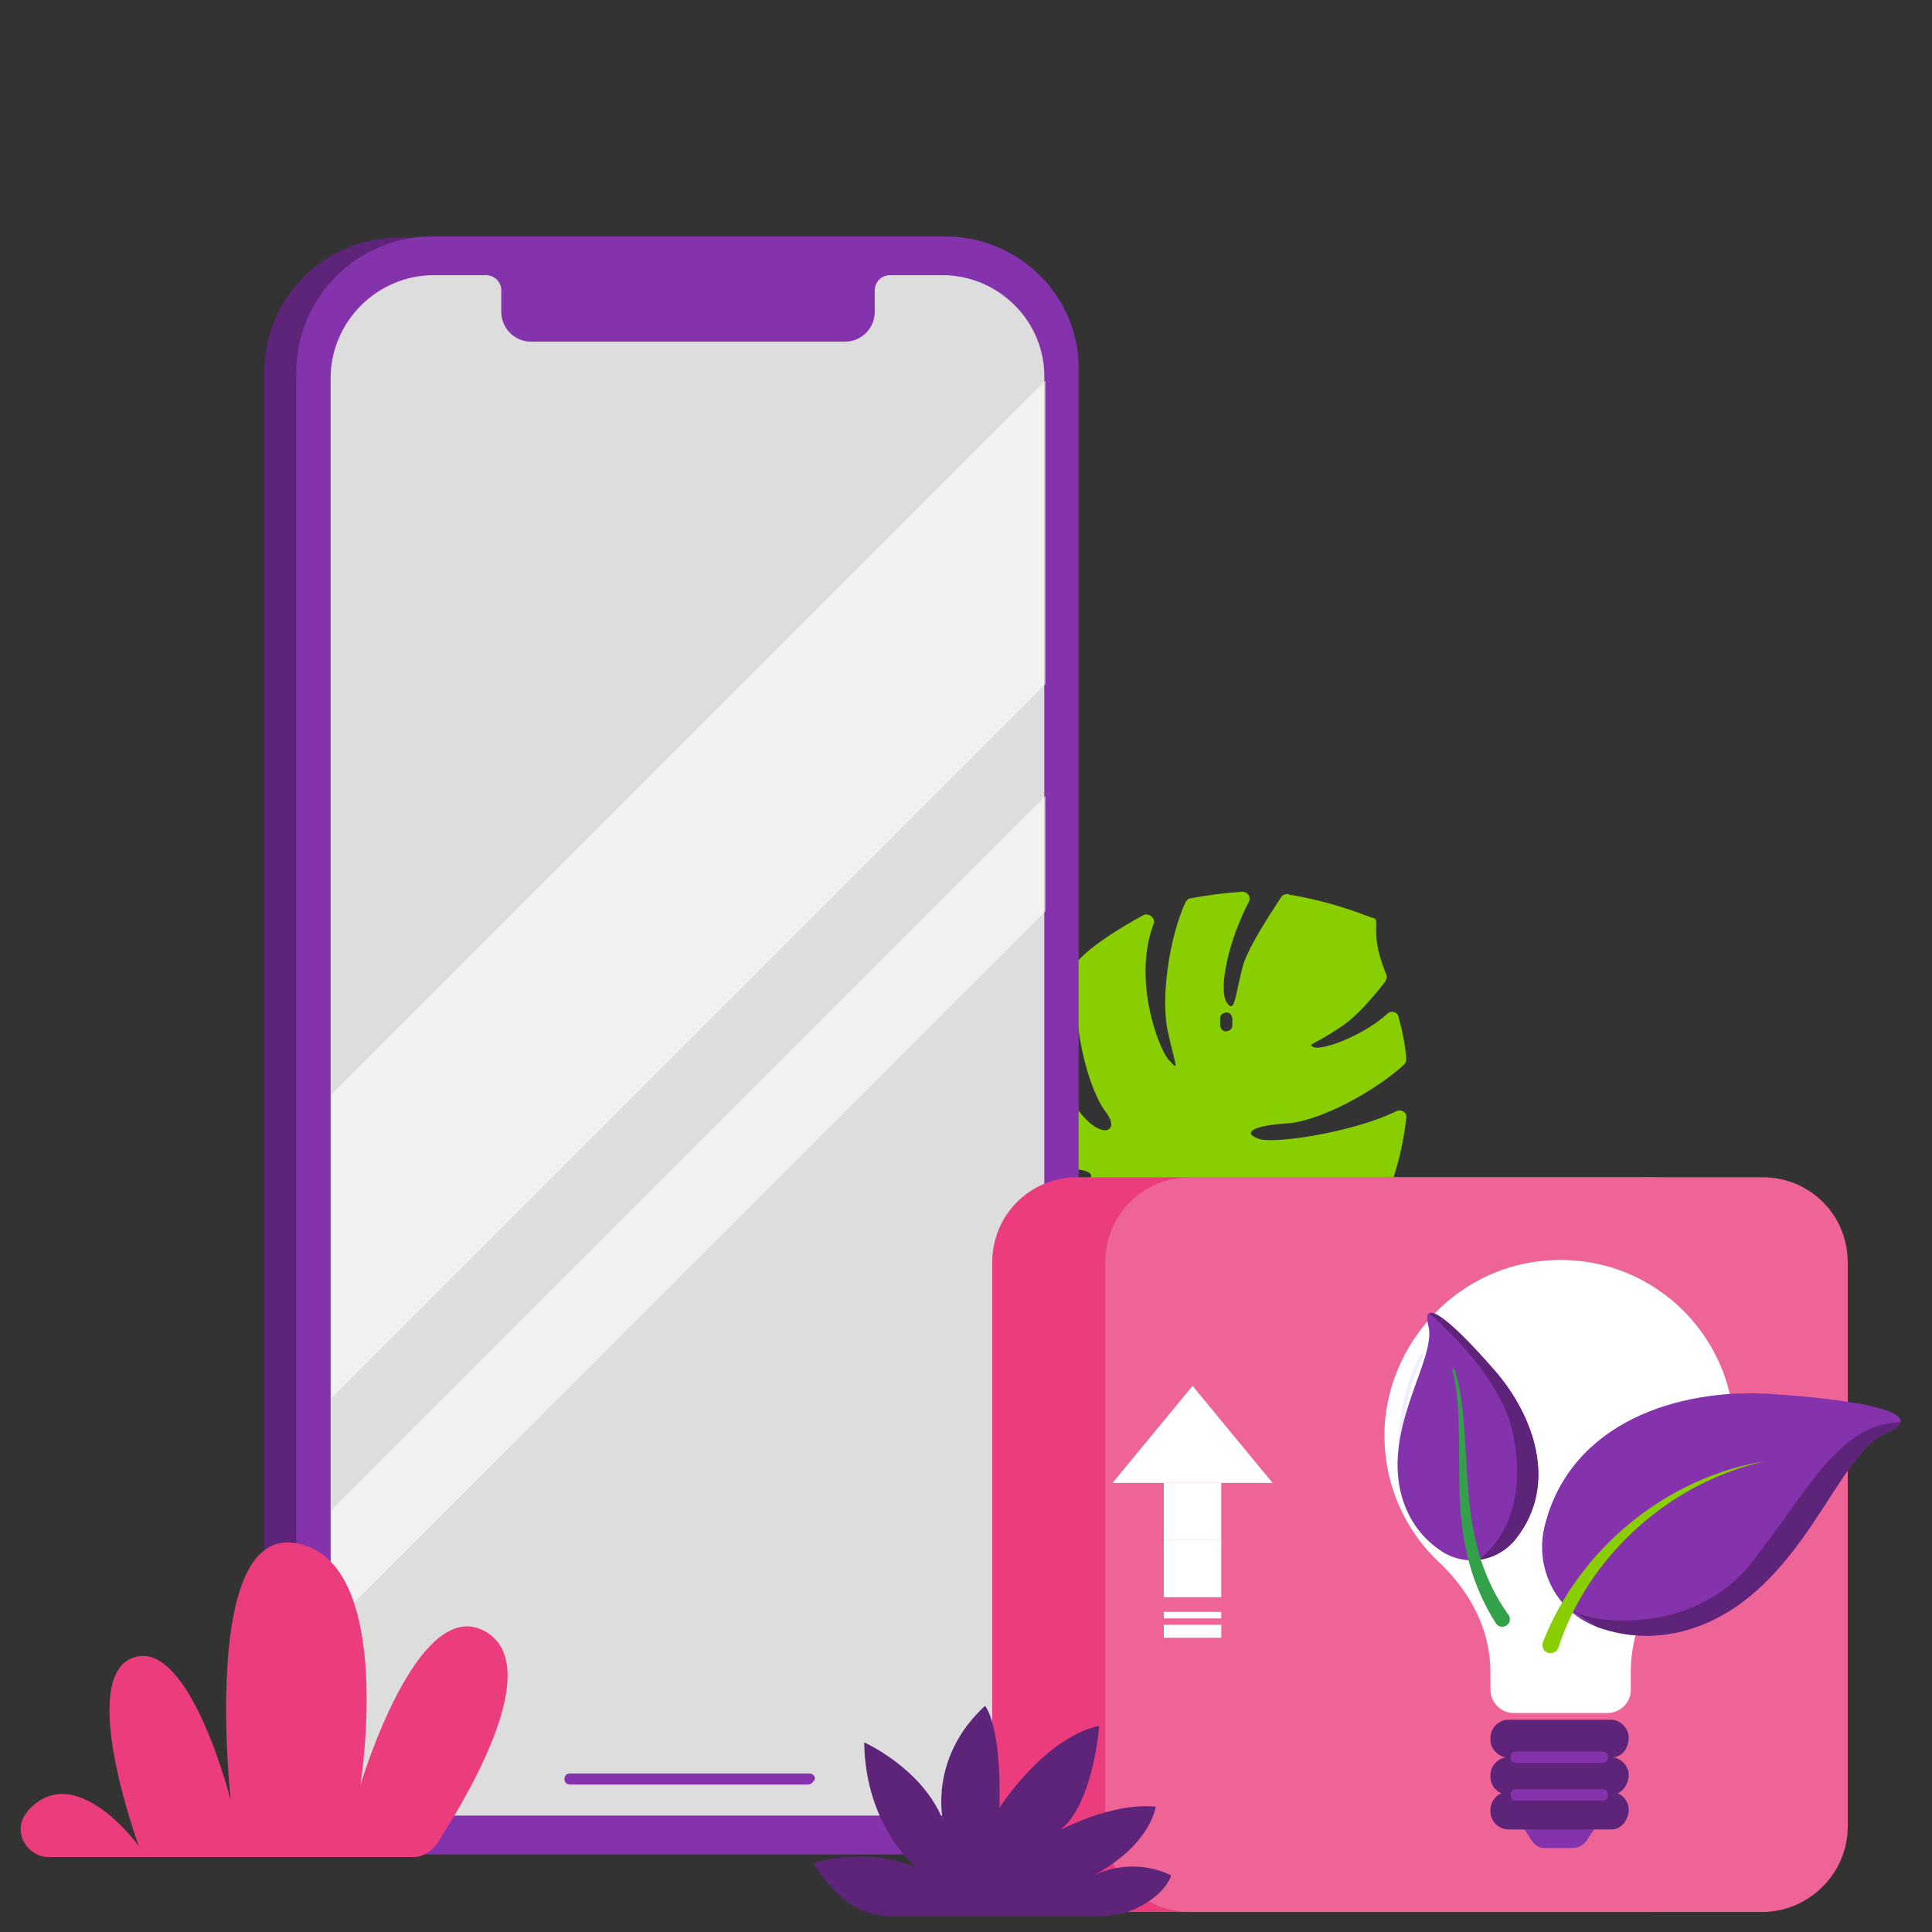 <?xml version="1.0" encoding="UTF-8"?>
<svg xmlns="http://www.w3.org/2000/svg" version="1.1" viewBox="0 0 320 320">
  <rect x="0" y="0" width="320" height="320" fill="#333333" stroke="none"/>
  <defs>
    <style>
      .cls-1 {
        fill: none;
      }

      .cls-2 {
        fill: #89ce00;
      }

      .cls-3 {
        fill: #33a14a;
      }

      .cls-4 {
        fill-rule: evenodd;
      }

      .cls-4, .cls-5, .cls-6 {
        fill: #fff;
      }

      .cls-7 {
        fill: #8533ad;
      }

      .cls-8 {
        fill: #8533ad;
      }

      .cls-5 {
        opacity: .6;
      }

      .cls-9 {
        fill: #ef6497;
      }

      .cls-10 {
        fill: #ddd;
      }

      .cls-11 {
        fill: #eb3d7d;
      }

      .cls-12 {
        fill: #f0edff;
      }

      .cls-13 {
        fill: #5d2479;
      }
    </style>
  </defs>
  <!-- Generator: Adobe Illustrator 28.7.1, SVG Export Plug-In . SVG Version: 1.2.0 Build 142)  -->
  <g>
    <g id="Camada_2">
      <g>
        <path class="cls-2" d="M178.232,195.786c-2.937.367-10.094-3.12-14.5-6.057-.733-.551-1.652,0-1.836.917,0,2.019.184,3.855.735,5.691,0,.182.184.182.184.366,2.937,4.222,5.689,4.039,8.993,2.938,3.488-1.102,6.424,1.834,2.203,4.405-.918.551-2.019.733-2.937.733-1.102-.182-1.652,1.47-.735,2.019,3.304,2.387,6.792,3.12,9.178,1.102,5.506-4.774,6.79-8.26,8.26-6.975,0,0,2.202.917.733,3.304-1.468,2.385-8.076,10.462-2.569,16.152.366.367.917.917,1.468,1.285,1.285,1.102,3.304-.367,2.569-2.019-.55-1.285-.917-2.569-.55-4.037.917-4.956,3.12-1.836,3.12,2.019,0,3.304,2.385,4.772,7.341,6.057h.367c2.387-.184,4.956-.917,7.526-1.836.917-.367,1.101-1.468.182-2.019-4.221-2.937-10.645-9.361-11.38-12.297-.733-4.039.918-2.937,1.468-1.652,3.122,5.689,13.951,9.361,18.172,10.462.367.184.735,0,1.102-.182,3.304-2.754,6.424-6.426,9.177-11.198.551-.917,1.102-2.202,1.836-3.67.367-.919-.551-2.019-1.652-1.47-6.975,3.855-15.969,4.774-20.191,3.304-5.323-2.018-4.405-5.689-.733-4.405,3.488,1.101,12.848,2.57,24.229-2.203.367-.182.551-.366.551-.733,1.285-3.671,2.019-7.343,2.385-10.647.184-.917-.917-1.468-1.652-1.101-6.975,3.488-20.374,5.507-22.76,4.589-2.753-.917-1.285-2.202,4.772-2.569,5.323-.367,14.5-5.323,19.274-9.728.182-.184.366-.551.366-.919-.184-2.569-.733-4.956-1.285-6.975-.184-.917-1.285-1.101-1.836-.55-4.221,3.854-11.196,6.241-12.297,5.506-.919-.55-.367,0,4.589-3.304,2.569-1.652,5.689-5.322,7.341-7.525.184-.367.367-.735.184-1.101-.184-.551-.367-.919-.55-1.468-2.019-5.507-.551-7.71-1.47-7.894-.917-.184-5.506-2.385-13.582-3.854-.184,0-.367,0-.735-.184-.367,0-.917.184-1.101.55-2.019,3.122-5.691,8.627-6.424,11.748-1.285,5.14-1.285,7.526-2.57,5.691-1.468-2.203.367-10.463,3.671-16.704.367-.735-.184-1.652-1.101-1.652-2.754.184-5.691.551-8.627,1.101-.367,0-.551.367-.735.551-2.753,5.873-4.221,16.152-2.937,21.659,1.285,5.873,2.019,6.608,0,4.405-1.652-2.019-5.873-13.216-2.385-22.393.366-.919-.735-1.836-1.652-1.468-3.671,2.018-8.26,4.772-10.83,7.525-.184.184-.367.367-.367.735-.733,12.297,2.754,21.659,4.956,24.412,2.387,3.12-.55,4.589-4.037.367-2.57-3.12-5.323-10.096-5.14-17.071,0-1.101-1.285-1.652-2.019-.735-3.854,4.774-6.608,8.811-8.26,13.216-.184.367,0,.735.184,1.102,2.937,4.037,9.177,11.748,15.052,12.665,1.652.184,3.304,1.468-.735,2.019ZM199.158,195.969c.184.184.367.367.733.55,1.102.735-.184,2.387-1.101,1.652-.367-.182-.735-.55-1.101-.917-1.102-.917.55-2.203,1.468-1.285ZM203.196,167.702c.551,0,.918.551.918,1.101v1.102c0,.55-.551.917-1.102.917s-.917-.551-.917-1.101v-1.102c0-.55.551-.917,1.101-.917Z"/>
        <path class="cls-13" d="M150.942,39.335h-84.802c-12.482,0-22.393,10.095-22.393,22.394v223.018c0,12.481,10.095,22.393,22.393,22.393h84.802c12.482,0,22.394-10.096,22.394-22.393V61.913c.182-12.482-9.912-22.577-22.394-22.577Z"/>
        <path class="cls-8" d="M156.449,39.152h-84.802c-12.482,0-22.577,10.095-22.577,22.577v223.018c0,12.481,10.095,22.393,22.394,22.393h84.802c12.481,0,22.393-10.096,22.393-22.393V61.729c.367-12.482-9.728-22.577-22.209-22.577Z"/>
        <path class="cls-10" d="M156.082,45.576h-8.627c-1.468,0-2.569,1.101-2.569,2.57v3.488c0,2.753-2.203,4.956-4.956,4.956h-51.946c-2.753,0-4.956-2.203-4.956-4.956v-3.488c0-1.468-1.101-2.57-2.57-2.57h-8.627c-9.361,0-17.07,7.709-17.07,17.071v220.998c0,9.362,7.709,17.071,17.07,17.071h84.068c9.361,0,17.071-7.709,17.071-17.071V62.647c.184-9.361-7.526-17.071-16.887-17.071Z"/>
        <path class="cls-8" d="M133.871,295.576h-39.463c-.551,0-.918-.367-.918-.917s.367-.919.918-.919h39.647c.551,0,.918.367.918.919-.184.366-.551.917-1.102.917Z"/>
        <path class="cls-5" d="M54.944,231.516l118.209-118.209v-50.294l-118.209,118.208v50.294Z"/>
        <path class="cls-5" d="M54.944,269.144l118.209-118.208v-19.09l-118.209,118.209v19.089Z"/>
        <path class="cls-11" d="M273.189,316.684h-94.714c-7.893,0-14.133-6.241-14.133-14.133v-93.429c0-7.893,6.241-14.133,14.133-14.133h94.714c7.893,0,14.134,6.241,14.134,14.133v93.429c0,7.709-6.426,14.133-14.134,14.133Z"/>
        <path class="cls-9" d="M291.912,316.684h-94.714c-7.893,0-14.133-6.241-14.133-14.133v-93.429c0-7.893,6.241-14.133,14.133-14.133h94.714c7.893,0,14.133,6.241,14.133,14.133v93.429c0,7.709-6.424,14.133-14.133,14.133Z"/>
        <path class="cls-13" d="M188.48,315.951c4.772-2.387,5.506-5.323,5.506-5.323-6.79-3.304-12.848,0-12.848,0,9.544-5.14,10.279-11.38,10.279-11.38-7.341-.735-15.785,3.855-15.785,3.855,5.506-4.406,6.424-17.255,6.424-17.255-9.178,2.019-16.52,13.583-16.52,13.583.367-13.951-2.387-16.887-2.387-16.887-9.361,8.627-6.975,18.907-6.975,18.907-3.486-8.627-13.032-12.85-13.032-12.85.184,13.951,8.627,20.742,8.627,20.742-8.444-3.671-17.071-.735-17.071-.735,1.47,2.387,3.122,4.222,4.774,5.691,2.202,2.019,5.322,3.12,8.26,3.12h34.692c2.385-.184,4.221-.551,6.057-1.468Z"/>
        <path class="cls-11" d="M8.122,307.595c-3.671,0-6.057-4.221-3.855-7.158.184-.184.184-.367.367-.551,7.893-8.627,18.355,5.874,18.355,5.874,0,0-10.279-27.901-.918-31.205,9.361-3.304,16.153,23.679,16.153,23.679,0,0-5.14-45.888,11.013-42.584,16.336,3.12,10.462,40.015,10.462,40.015,0,0,9.361-31.571,20.558-25.515,9.728,5.323-1.468,25.331-7.893,35.243-.918,1.285-2.386,2.202-3.855,2.202H8.122Z"/>
        <g>
          <g>
            <rect class="cls-1" x="192.766" y="264.549" width="9.516" height="8.588"/>
            <g>
              <rect class="cls-1" x="192.766" y="266.419" width="9.516" height="4.845"/>
              <rect class="cls-6" x="192.766" y="269.124" width="9.516" height="2.14"/>
              <rect class="cls-6" x="192.766" y="266.983" width="9.516" height="1.071"/>
            </g>
          </g>
          <rect class="cls-6" x="192.766" y="255.083" width="9.516" height="9.466"/>
          <rect class="cls-6" x="192.766" y="245.617" width="9.516" height="9.466"/>
          <polygon class="cls-4" points="204.149 245.617 210.773 245.617 197.525 229.543 184.275 245.617 190.9 245.617 204.149 245.617"/>
        </g>
        <g>
          <path class="cls-6" d="M287.29,237.629c0-17.233-14.813-30.748-32.223-28.741-13.338,1.475-24.138,12.453-25.614,25.968-.944,9.502,2.774,18.295,9.148,24.138,4.957,4.78,8.262,10.977,8.262,17.941v2.95c0,2.007,1.652,3.836,3.836,3.836h15.581c2.007,0,3.836-1.652,3.836-3.836v-3.128c0-6.787,3.128-13.338,8.026-18.118,5.666-5.253,9.148-12.571,9.148-21.01Z"/>
          <path class="cls-13" d="M266.811,291.099h-16.997c-1.475,0-2.951-1.299-2.951-2.951v-.354c0-1.476,1.298-2.951,2.951-2.951h16.997c1.475,0,2.951,1.299,2.951,2.951v.354c-.236,1.83-1.298,2.951-2.951,2.951ZM266.811,297.296h-16.997c-1.475,0-2.951-1.299-2.951-2.951v-.354c0-1.476,1.298-2.95,2.951-2.95h16.997c1.475,0,2.951,1.298,2.951,2.95v.354c-.236,1.534-1.298,2.951-2.951,2.951Z"/>
          <path class="cls-7" d="M260.556,306.089h-4.78c-.708,0-1.475-.354-2.007-1.121l-1.652-2.538h12.276l-1.652,2.538c-.708.767-1.416,1.121-2.184,1.121Z"/>
          <path class="cls-13" d="M266.811,303.02h-16.997c-1.475,0-2.951-1.299-2.951-2.951v-.354c0-1.476,1.298-2.951,2.951-2.951h16.997c1.475,0,2.951,1.299,2.951,2.951v.354c-.236,1.652-1.298,2.951-2.951,2.951Z"/>
          <path class="cls-7" d="M265.395,291.984h-14.282c-.531,0-.944-.354-.944-.944,0-.532.354-.945.944-.945h14.282c.531,0,.944.354.944.945s-.354.944-.944.944ZM265.395,298.24h-14.282c-.531,0-.944-.354-.944-.944,0-.532.354-.945.944-.945h14.282c.531,0,.944.354.944.945s-.354.944-.944.944Z"/>
          <path class="cls-12" d="M232.168,242.587c-.177,0-.295-.118-.295-.236-1.062-10.269,3.305-17.823,3.364-17.941.059-.118.236-.177.413-.118.118.059.177.236.118.413-.059.059-4.308,7.554-3.246,17.587,0,.118-.118.236-.354.295Z"/>
        </g>
        <g>
          <path class="cls-8" d="M255.873,252.636c-1.809,7.113,1.934,14.476,8.86,16.91,4.742,1.685,10.919,2.309,17.97-.749,16.41-7.113,21.714-28.016,29.576-31.385,7.862-3.307-3.806-5.553-19.343-6.552-14.726-.874-32.696,4.555-37.064,21.776Z"/>
          <path class="cls-2" d="M258.12,272.915c4.867-15.038,18.282-27.33,34.193-30.886-16.098,2.621-30.637,14.289-36.752,29.95-.25.686.062,1.498.749,1.747.686.25,1.498-.062,1.747-.749,0,0,.062,0,.062-.062Z"/>
          <path class="cls-13" d="M314.776,235.54c-.125.562-.874,1.248-2.496,1.872-7.862,3.307-13.228,24.272-29.576,31.386-6.988,3.057-13.228,2.371-17.97.749-.125-.062-.25-.125-.374-.187-2.246-1.435-3.619-2.558-3.619-2.558,2.496,2.059,19.655,4.305,29.326-7.924,9.547-12.105,14.476-23.087,24.709-23.336Z"/>
          <path class="cls-8" d="M251.069,254.883c-2.995,3.744-8.299,4.68-12.292,2.059-2.745-1.809-5.491-4.742-6.739-9.609-2.808-11.294,5.928-22.338,4.555-27.704-1.373-5.366,4.43-.187,11.044,7.425,6.302,7.3,10.607,18.781,3.432,27.829Z"/>
          <path class="cls-13" d="M251.069,254.883c-1.56,1.997-3.806,3.182-6.177,3.494,5.429-4.181,7.862-11.98,5.491-21.776-2.059-8.548-11.231-16.972-13.602-19.031,1.186-.749,5.803,3.681,10.919,9.609,6.24,7.176,10.545,18.657,3.369,27.704Z"/>
          <path class="cls-3" d="M240.586,226.991c.874,3.432.998,6.926,1.061,10.483.062,3.557,0,7.113.125,10.67.187,3.557.624,7.176,1.56,10.67.936,3.494,2.433,6.926,4.43,10.046.374.624,1.185.749,1.747.374.624-.374.749-1.186.374-1.747,0,0,0-.062-.062-.062-1.997-2.745-3.494-5.865-4.555-9.11-1.061-3.307-1.622-6.739-1.997-10.233-.312-3.494-.437-7.051-.686-10.607s-.562-7.113-1.622-10.545c-.062-.125-.187-.187-.312-.187-.062-.062-.125.062-.062.25Z"/>
        </g>
      </g>
    </g>
  </g>
</svg>